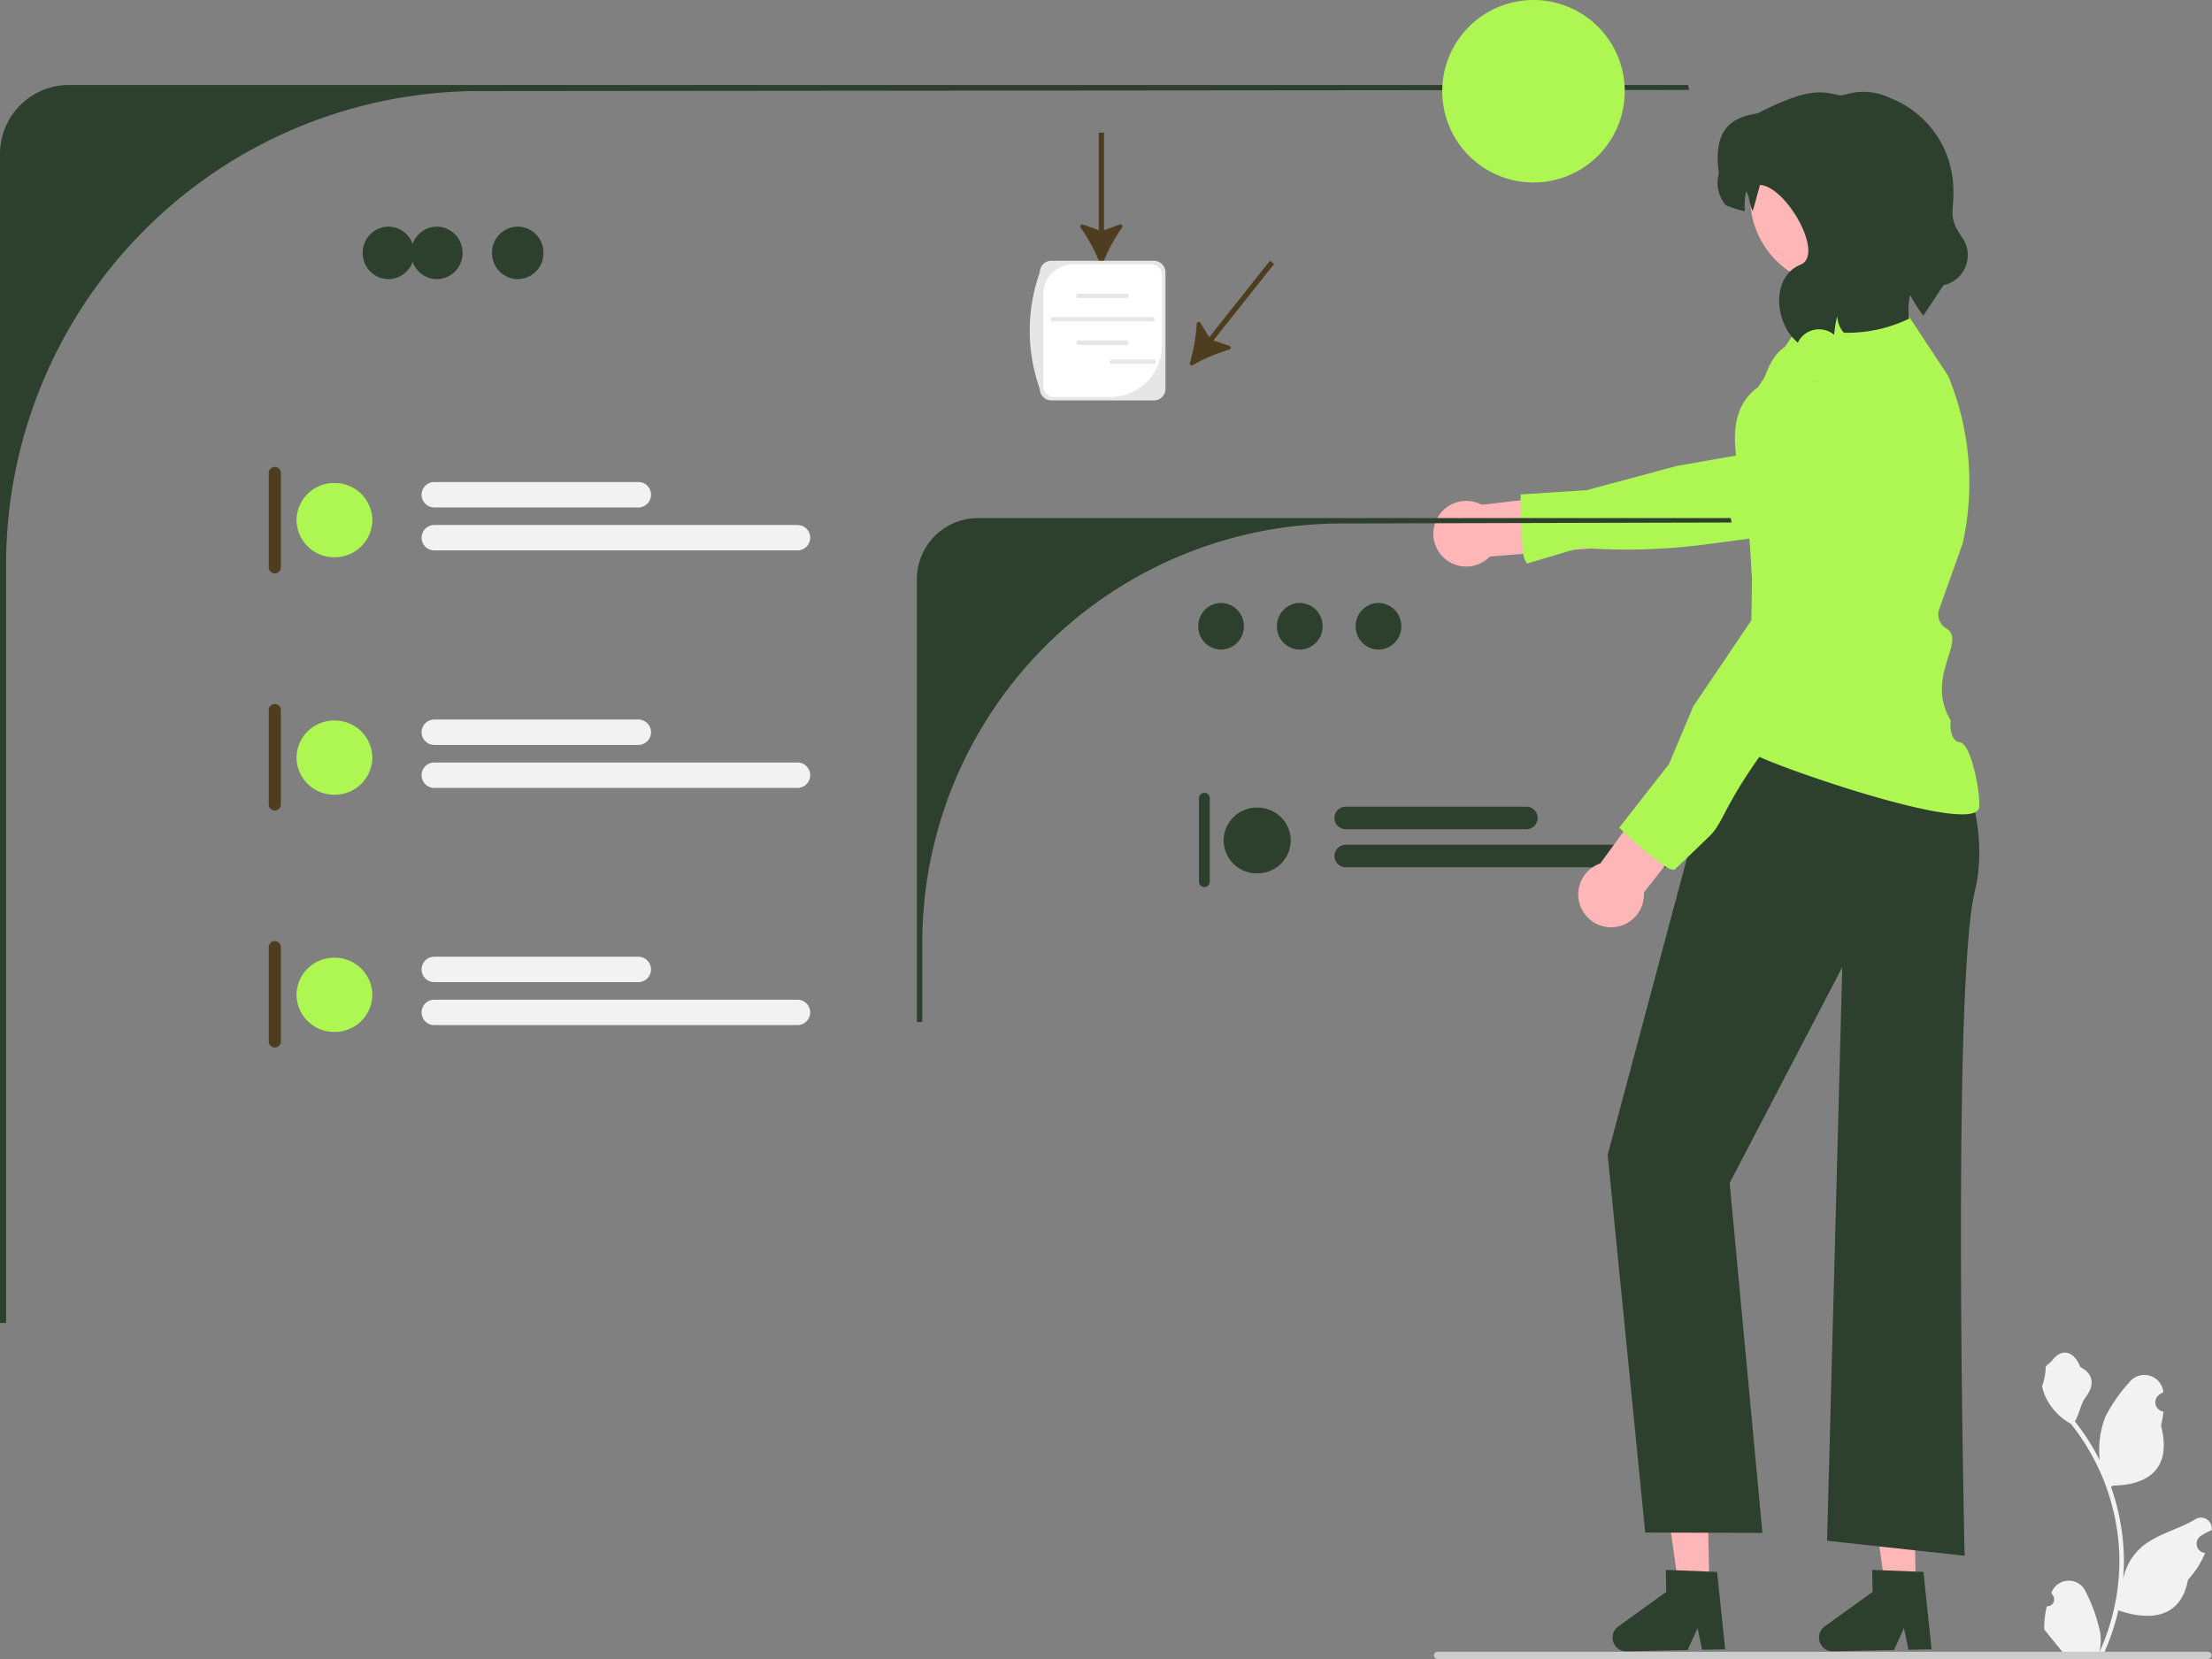 <svg id="undraw_start_building_re_xani" xmlns="http://www.w3.org/2000/svg" width="160" height="120" viewBox="0 0 160 120">
  <rect x="0" y="0" width="160" height="120" fill="#808080" stroke="none"/>
  <g id="グループ_10842" data-name="グループ 10842" transform="translate(116.292 47.302)">
    <g id="グループ_10840" data-name="グループ 10840" transform="translate(0.348 58.689)">
      <path id="パス_41764" data-name="パス 41764" d="M620.87,538.963l-2.219.046-1.237-8.727,3.275-.068Z" transform="translate(-613.867 -530.214)" fill="#ffb6b6"/>
      <path id="パス_41765" data-name="パス 41765" d="M600.143,571.968a.994.994,0,0,0,1.012.972l4.412-.092.727-1.588.329,1.565,1.665-.033-.584-5.6-.58-.022-2.366-.094-.763-.029.033,1.588-3.473,2.506A.992.992,0,0,0,600.143,571.968Z" transform="translate(-600.142 -559.484)" fill="#2d3f2d"/>
    </g>
    <g id="グループ_10841" data-name="グループ 10841" transform="translate(15.281 58.689)">
      <path id="パス_41766" data-name="パス 41766" d="M693.581,538.963l-2.219.046-1.237-8.727,3.275-.068Z" transform="translate(-686.578 -530.214)" fill="#ffb6b6"/>
      <path id="パス_41767" data-name="パス 41767" d="M672.854,571.968a.994.994,0,0,0,1.012.972l4.412-.092L679,571.26l.329,1.565,1.665-.033-.584-5.6-.58-.022-2.366-.094-.763-.029.033,1.588-3.473,2.506A.992.992,0,0,0,672.854,571.968Z" transform="translate(-672.854 -559.484)" fill="#2d3f2d"/>
    </g>
    <path id="パス_41768" data-name="パス 41768" d="M608.035,244.783l12.218-.339-.679,1.018,1.546,1.527s5.581,7.636,3.884,14.594-.742,48.089-.742,48.089l-9.949-1.084,1.1-41.49-8.145,15.612,2.368,25.309-8.477-.025-2.715-27.32Z" transform="translate(-598.448 -244.443)" fill="#2d3f2d"/>
  </g>
  <path id="パス_41769" data-name="パス 41769" d="M391.328,52.98a.145.145,0,0,0,.269,0,12.272,12.272,0,0,1,1.365-2.52.145.145,0,0,0-.168-.222l-1.14.413V43.591h-.382V50.65l-1.141-.413a.145.145,0,0,0-.168.222A12.283,12.283,0,0,1,391.328,52.98Z" transform="translate(-311.798 -34.001)" fill="#4f3d20"/>
  <path id="パス_41770" data-name="パス 41770" d="M430.237,93.113a.145.145,0,0,0,.21.167,12.272,12.272,0,0,1,2.636-1.125.145.145,0,0,0,.007-.278l-1.15-.386,4.39-5.528-.3-.237-4.39,5.528-.637-1.033a.145.145,0,0,0-.269.07A12.281,12.281,0,0,1,430.237,93.113Z" transform="translate(-344.173 -66.865)" fill="#4f3d20"/>
  <g id="グループ_10843" data-name="グループ 10843" transform="translate(103.68 23.185)">
    <path id="パス_41771" data-name="パス 41771" d="M544.612,175.049l7.049-.813,1.026,3.962-7.483.594a2.375,2.375,0,1,1-.592-3.743Z" transform="translate(-541.119 -161.723)" fill="#ffb6b6"/>
    <path id="パス_41772" data-name="パス 41772" d="M600.746,121.547l-2.759-4.187a12.1,12.1,0,0,0-1.274,1.153l-.572.394-1.848,1.652-5.232,4.671-1.74,1.555-1.943.341-4.288.755-6.494,1.747-4.782.31c0,.1,0,.242,0,.422a27.674,27.674,0,0,0,.2,3.876,1.23,1.23,0,0,0,.257.693c.035.024,3.7-1.119,3.882-1.122a44.644,44.644,0,0,0,9-.247c2.983-.392,5.61-.748,6.714-.9l.024,0,.8-.387,8.767-4.246,2.647-1.283A20.166,20.166,0,0,0,600.746,121.547Z" transform="translate(-563.5 -117.36)" fill="#aef652"/>
  </g>
  <path id="パス_41773" data-name="パス 41773" d="M4.992,27.941A4.992,4.992,0,0,0,0,32.933v84.55H.44V62.631a34.25,34.25,0,0,1,34.25-34.25l87.492-.08-.08-.36Z" transform="translate(0 -21.794)" fill="#2d3f2d"/>
  <path id="パス_45891" data-name="パス 45891" d="M1.86,0a1.882,1.882,0,0,1,1.86,1.9A1.882,1.882,0,0,1,1.86,3.8,1.882,1.882,0,0,1,0,1.9,1.882,1.882,0,0,1,1.86,0Z" transform="translate(26.235 16.392)" fill="#2d3f2d"/>
  <path id="パス_45892" data-name="パス 45892" d="M1.86,0a1.882,1.882,0,0,1,1.86,1.9A1.882,1.882,0,0,1,1.86,3.8,1.882,1.882,0,0,1,0,1.9,1.882,1.882,0,0,1,1.86,0Z" transform="translate(29.738 16.392)" fill="#2d3f2d"/>
  <path id="パス_45893" data-name="パス 45893" d="M1.86,0a1.882,1.882,0,0,1,1.86,1.9A1.882,1.882,0,0,1,1.86,3.8,1.882,1.882,0,0,1,0,1.9,1.882,1.882,0,0,1,1.86,0Z" transform="translate(35.59 16.392)" fill="#2d3f2d"/>
  <g id="グループ_10846" data-name="グループ 10846" transform="translate(66.32 37.475)">
    <path id="パス_41774" data-name="パス 41774" d="M315.246,185a4.422,4.422,0,0,0-4.422,4.422v32.023h.39v-5.714a30.341,30.341,0,0,1,30.341-30.341l28.2-.071-.071-.319Z" transform="translate(-310.823 -185)" fill="#2d3f2d"/>
    <g id="グループ_10845" data-name="グループ 10845" transform="translate(20.406 19.874)">
      <path id="パス_41775" data-name="パス 41775" d="M415.917,286.973a.39.39,0,0,0-.39.39V293.4a.39.39,0,0,0,.78,0v-6.042A.39.39,0,0,0,415.917,286.973Z" transform="translate(-415.527 -286.973)" fill="#2d3f2d"/>
      <g id="グループ_10844" data-name="グループ 10844" transform="translate(1.781 1.003)">
        <path id="パス_45894" data-name="パス 45894" d="M2.429,0A2.4,2.4,0,0,1,4.858,2.378,2.4,2.4,0,0,1,2.429,4.756,2.4,2.4,0,0,1,0,2.378,2.4,2.4,0,0,1,2.429,0Z" transform="translate(0 0.063)" fill="#2d3f2d"/>
        <path id="パス_41776" data-name="パス 41776" d="M479.67,293.748H466.6a.813.813,0,1,1,0-1.627H479.67a.813.813,0,1,1,0,1.627Z" transform="translate(-457.769 -292.121)" fill="#2d3f2d"/>
        <path id="パス_41777" data-name="パス 41777" d="M489.873,307.875H466.6a.813.813,0,1,1,0-1.627h23.278a.813.813,0,1,1,0,1.627Z" transform="translate(-457.769 -303.495)" fill="#2d3f2d"/>
      </g>
    </g>
    <path id="パス_45895" data-name="パス 45895" d="M1.648,0A1.667,1.667,0,0,1,3.3,1.685,1.667,1.667,0,0,1,1.648,3.37,1.667,1.667,0,0,1,0,1.685,1.667,1.667,0,0,1,1.648,0Z" transform="translate(20.352 6.14)" fill="#2d3f2d"/>
    <path id="パス_45896" data-name="パス 45896" d="M1.648,0A1.667,1.667,0,0,1,3.3,1.685,1.667,1.667,0,0,1,1.648,3.37,1.667,1.667,0,0,1,0,1.685,1.667,1.667,0,0,1,1.648,0Z" transform="translate(26.045 6.14)" fill="#2d3f2d"/>
    <path id="パス_45897" data-name="パス 45897" d="M1.648,0A1.667,1.667,0,0,1,3.3,1.685,1.667,1.667,0,0,1,1.648,3.37,1.667,1.667,0,0,1,0,1.685,1.667,1.667,0,0,1,1.648,0Z" transform="translate(31.739 6.14)" fill="#2d3f2d"/>
  </g>
  <path id="パス_41778" data-name="パス 41778" d="M88.794,169.406a.44.44,0,0,0-.44.44v6.82a.44.44,0,0,0,.88,0v-6.82A.44.44,0,0,0,88.794,169.406Z" transform="translate(-68.916 -135.629)" fill="#4f3d20"/>
  <g id="グループ_10847" data-name="グループ 10847" transform="translate(21.449 34.867)">
    <path id="パス_45898" data-name="パス 45898" d="M2.742,0A2.714,2.714,0,0,1,5.484,2.684,2.714,2.714,0,0,1,2.742,5.368,2.714,2.714,0,0,1,0,2.684,2.714,2.714,0,0,1,2.742,0Z" transform="translate(0 0.071)" fill="#aef652"/>
    <path id="パス_41779" data-name="パス 41779" d="M154.286,176.391H139.527a.918.918,0,0,1,0-1.837h14.759a.918.918,0,1,1,0,1.837Z" transform="translate(-129.563 -174.554)" fill="#f2f2f2"/>
    <path id="パス_41780" data-name="パス 41780" d="M165.8,190.518H139.527a.918.918,0,1,1,0-1.837H165.8a.918.918,0,0,1,0,1.837Z" transform="translate(-129.563 -185.573)" fill="#f2f2f2"/>
  </g>
  <path id="パス_41781" data-name="パス 41781" d="M88.794,255.406a.44.44,0,0,0-.44.44v6.82a.44.44,0,0,0,.88,0v-6.82A.44.44,0,0,0,88.794,255.406Z" transform="translate(-68.916 -204.483)" fill="#4f3d20"/>
  <g id="グループ_10848" data-name="グループ 10848" transform="translate(21.449 52.046)">
    <path id="パス_45899" data-name="パス 45899" d="M2.742,0A2.714,2.714,0,0,1,5.484,2.684,2.714,2.714,0,0,1,2.742,5.368,2.714,2.714,0,0,1,0,2.684,2.714,2.714,0,0,1,2.742,0Z" transform="translate(0 0.071)" fill="#aef652"/>
    <path id="パス_41782" data-name="パス 41782" d="M154.286,262.391H139.527a.918.918,0,0,1,0-1.837h14.759a.918.918,0,1,1,0,1.837Z" transform="translate(-129.563 -260.554)" fill="#f2f2f2"/>
    <path id="パス_41783" data-name="パス 41783" d="M165.8,276.518H139.527a.918.918,0,1,1,0-1.837H165.8a.918.918,0,0,1,0,1.837Z" transform="translate(-129.563 -271.573)" fill="#f2f2f2"/>
  </g>
  <g id="グループ_10850" data-name="グループ 10850" transform="translate(19.438 68.07)">
    <path id="パス_41784" data-name="パス 41784" d="M88.794,341.406a.44.44,0,0,0-.44.44v6.82a.44.44,0,0,0,.88,0v-6.82A.44.44,0,0,0,88.794,341.406Z" transform="translate(-88.354 -341.406)" fill="#4f3d20"/>
    <g id="グループ_10849" data-name="グループ 10849" transform="translate(2.01 1.133)">
      <path id="パス_45900" data-name="パス 45900" d="M2.742,0A2.714,2.714,0,0,1,5.484,2.684,2.714,2.714,0,0,1,2.742,5.368,2.714,2.714,0,0,1,0,2.684,2.714,2.714,0,0,1,2.742,0Z" transform="translate(0 0.071)" fill="#aef652"/>
      <path id="パス_41785" data-name="パス 41785" d="M154.286,348.391H139.527a.918.918,0,0,1,0-1.837h14.759a.918.918,0,1,1,0,1.837Z" transform="translate(-129.563 -346.554)" fill="#f2f2f2"/>
      <path id="パス_41786" data-name="パス 41786" d="M165.8,362.518H139.527a.918.918,0,1,1,0-1.837H165.8a.918.918,0,1,1,0,1.837Z" transform="translate(-129.563 -357.573)" fill="#f2f2f2"/>
    </g>
  </g>
  <path id="パス_41787" data-name="パス 41787" d="M657.928,139.507c-.272,2.072-14.377-2.834-16.06-3.74-3.148-1.692.146.043.146.043l-.366-10.384-.382-6.187s-.213-1.643-.66-3.74c-.1-.471-.209-1.016-.277-1.6-.194-1.67-.046-3.61,1.6-4.785l5.731-8.545,2.823-.165,2.457,3.729,2.759,4.187a20.257,20.257,0,0,1,1.034,12.111L655,125.279a1.178,1.178,0,0,0,.541,1.278c1.539.931-1.576,3.49.33,6.66,0,0-.178,1.456.671,1.584S658.043,138.635,657.928,139.507Z" transform="translate(-514.771 -81.108)" fill="#aef652"/>
  <g id="グループ_10851" data-name="グループ 10851" transform="translate(114.16 24.891)">
    <path id="パス_41788" data-name="パス 41788" d="M590.349,280.434l4.185-5.73,3.607,1.934-4.641,5.9a2.375,2.375,0,1,1-3.152-2.1Z" transform="translate(-588.754 -242.874)" fill="#ffb6b6"/>
    <path id="パス_41789" data-name="パス 41789" d="M618.52,131.438a8.009,8.009,0,0,0-3.3-1.388c-1.679-.293-2.621,2.123-2.991,4.48a13.787,13.787,0,0,0-.162,2.961l-.1.69-.058,3.57L611.77,150l-4.2,6.224-1.76,4.18-3.6,4.6c.07.068.177.166.31.29a27.823,27.823,0,0,0,2.986,2.478,1.249,1.249,0,0,0,.683.28c.041-.009,2.574-2.448,2.7-2.585.84-.914,1.005-2.142,3.545-5.709,2.313-3.246,4.569-6.475,5.384-7.643l.015-.021,3.662-12.077.333-1.095A8.05,8.05,0,0,0,618.52,131.438Z" transform="translate(-599.249 -130.025)" fill="#aef652"/>
  </g>
  <path id="パス_41790" data-name="パス 41790" d="M666.247,137.238l-.02-.008c-.057,0-.113.008-.167.008Z" transform="translate(-534.893 -109.703)" fill="#2f2e41"/>
  <path id="パス_45901" data-name="パス 45901" d="M6.4,0A6.4,6.4,0,1,1,0,6.4,6.4,6.4,0,0,1,6.4,0Z" transform="translate(126.597 7.916)" fill="#ffb6b6"/>
  <path id="パス_41791" data-name="パス 41791" d="M634.622,36.107c-.432-3.1.828-4.051,2.8-4.333,3.9-2.026,4.792-1.517,6.029-1.3l.454-.1a4.4,4.4,0,0,1,3.14.3,7.168,7.168,0,0,1,4.523,6.275c.131,1.922-.472,2.221.643,3.782a2.226,2.226,0,0,1-1.345,3.469l-1.456,2.2a10.283,10.283,0,0,1-.959-1.506,5.126,5.126,0,0,0-.075,1.729,10.309,10.309,0,0,1-4.711,1.014,1.859,1.859,0,0,1-.48-1.212,8.621,8.621,0,0,0-.227,1.364,1.7,1.7,0,0,0-2.626.565c-1.76-1.459-1.9-4.8.194-5.639,1.77-.708-1.022-5.667-2.926-5.768-.012,0-.519,1.917-.537,1.881-.269-.537-.146-.832-.467-1.42a4.861,4.861,0,0,0-.1,1.443,8.032,8.032,0,0,1-1.376-.437,2.509,2.509,0,0,1-.5-2.308Z" transform="translate(-510.29 -23.57)" fill="#2d3f2d"/>
  <path id="パス_41792" data-name="パス 41792" d="M741.637,515.841a.5.5,0,0,0,.362-.865l-.034-.136.014-.033a1.341,1.341,0,0,1,2.473.009,11.909,11.909,0,0,1,1.046,2.98,3.967,3.967,0,0,1-.07,1.364,15.9,15.9,0,0,0,1.447-6.6,15.372,15.372,0,0,0-.1-1.712q-.079-.7-.219-1.388a16.087,16.087,0,0,0-3.19-6.818,4.281,4.281,0,0,1-1.781-1.847,3.266,3.266,0,0,1-.3-.892,4.03,4.03,0,0,0,.261-1.39c.121-.183.337-.274.469-.453.656-.89,1.56-.734,2.032.475,1.008.509,1.018,1.353.4,2.164-.393.516-.448,1.215-.793,1.768.036.045.073.09.108.135a16.193,16.193,0,0,1,1.69,2.677,6.73,6.73,0,0,1,.4-3.126,11.27,11.27,0,0,1,1.74-2.511,1.381,1.381,0,0,1,2.461.678l0,.035q-.141.08-.277.169a.677.677,0,0,0,.273,1.232l.014,0a6.746,6.746,0,0,1-.178,1.008c.814,3.15-.944,4.3-3.454,4.348-.055.028-.109.057-.165.084a16.521,16.521,0,0,1,.89,4.186,15.669,15.669,0,0,1-.011,2.531l0-.03a4.142,4.142,0,0,1,1.414-2.391c1.088-.894,2.625-1.223,3.8-1.941a.777.777,0,0,1,1.19.756l0,.031a4.546,4.546,0,0,0-.51.246q-.142.08-.277.169a.677.677,0,0,0,.273,1.232l.014,0,.028,0a6.743,6.743,0,0,1-1.24,1.942c-.509,2.749-2.7,3.01-5.036,2.21h0a16.523,16.523,0,0,1-1.11,3.24h-3.965c-.014-.044-.027-.089-.04-.134a4.507,4.507,0,0,0,1.1-.065c-.294-.361-.588-.725-.882-1.086a.242.242,0,0,1-.019-.021c-.149-.185-.3-.368-.449-.553h0a6.6,6.6,0,0,1,.193-1.681Z" transform="translate(-593.574 -399.655)" fill="#f2f2f2"/>
  <path id="パス_41793" data-name="パス 41793" d="M541.306,596.127a.261.261,0,0,0,.262.262h55.725a.262.262,0,1,0,0-.524H541.567A.261.261,0,0,0,541.306,596.127Z" transform="translate(-437.585 -476.388)" fill="#ccc"/>
  <g id="グループ_10853" data-name="グループ 10853" transform="translate(74.483 18.862)">
    <path id="パス_41794" data-name="パス 41794" d="M382.18,104.9h-7.419a.836.836,0,0,1-.835-.835,12.562,12.562,0,0,1,0-8.431.836.836,0,0,1,.835-.835h7.419a.836.836,0,0,1,.835.835v8.431A.836.836,0,0,1,382.18,104.9Z" transform="translate(-373.197 -94.799)" fill="#e6e6e6"/>
    <path id="パス_41795" data-name="パス 41795" d="M379.815,95.93a2.176,2.176,0,0,0-2.176,2.176v6.663a.765.765,0,0,0,.765.765h4.1a3.724,3.724,0,0,0,3.724-3.724V96.7a.765.765,0,0,0-.765-.765h-5.65Z" transform="translate(-376.662 -95.682)" fill="#fff"/>
    <g id="グループ_10852" data-name="グループ 10852" transform="translate(1.505 2.381)">
      <path id="パス_41796" data-name="パス 41796" d="M392.142,105.941h-3.473a.159.159,0,1,1,0-.318h3.473a.159.159,0,0,1,0,.318Z" transform="translate(-386.646 -105.624)" fill="#e6e6e6"/>
      <path id="パス_41797" data-name="パス 41797" d="M392.142,121.334h-3.473a.159.159,0,1,1,0-.318h3.473a.159.159,0,0,1,0,.318Z" transform="translate(-386.646 -117.63)" fill="#e6e6e6"/>
      <path id="パス_41798" data-name="パス 41798" d="M387.4,113.643h-7.2a.159.159,0,1,1,0-.318h7.2a.159.159,0,0,1,0,.318Z" transform="translate(-380.037 -111.631)" fill="#e6e6e6"/>
    </g>
    <path id="パス_41799" data-name="パス 41799" d="M402.661,127.592h-3a.159.159,0,1,1,0-.318h3a.159.159,0,0,1,0,.318Z" transform="translate(-393.711 -120.13)" fill="#e6e6e6"/>
  </g>
  <path id="パス_45902" data-name="パス 45902" d="M6.6,0A6.6,6.6,0,1,1,0,6.6,6.6,6.6,0,0,1,6.6,0Z" transform="translate(104.322)" fill="#aef652"/>
</svg>
